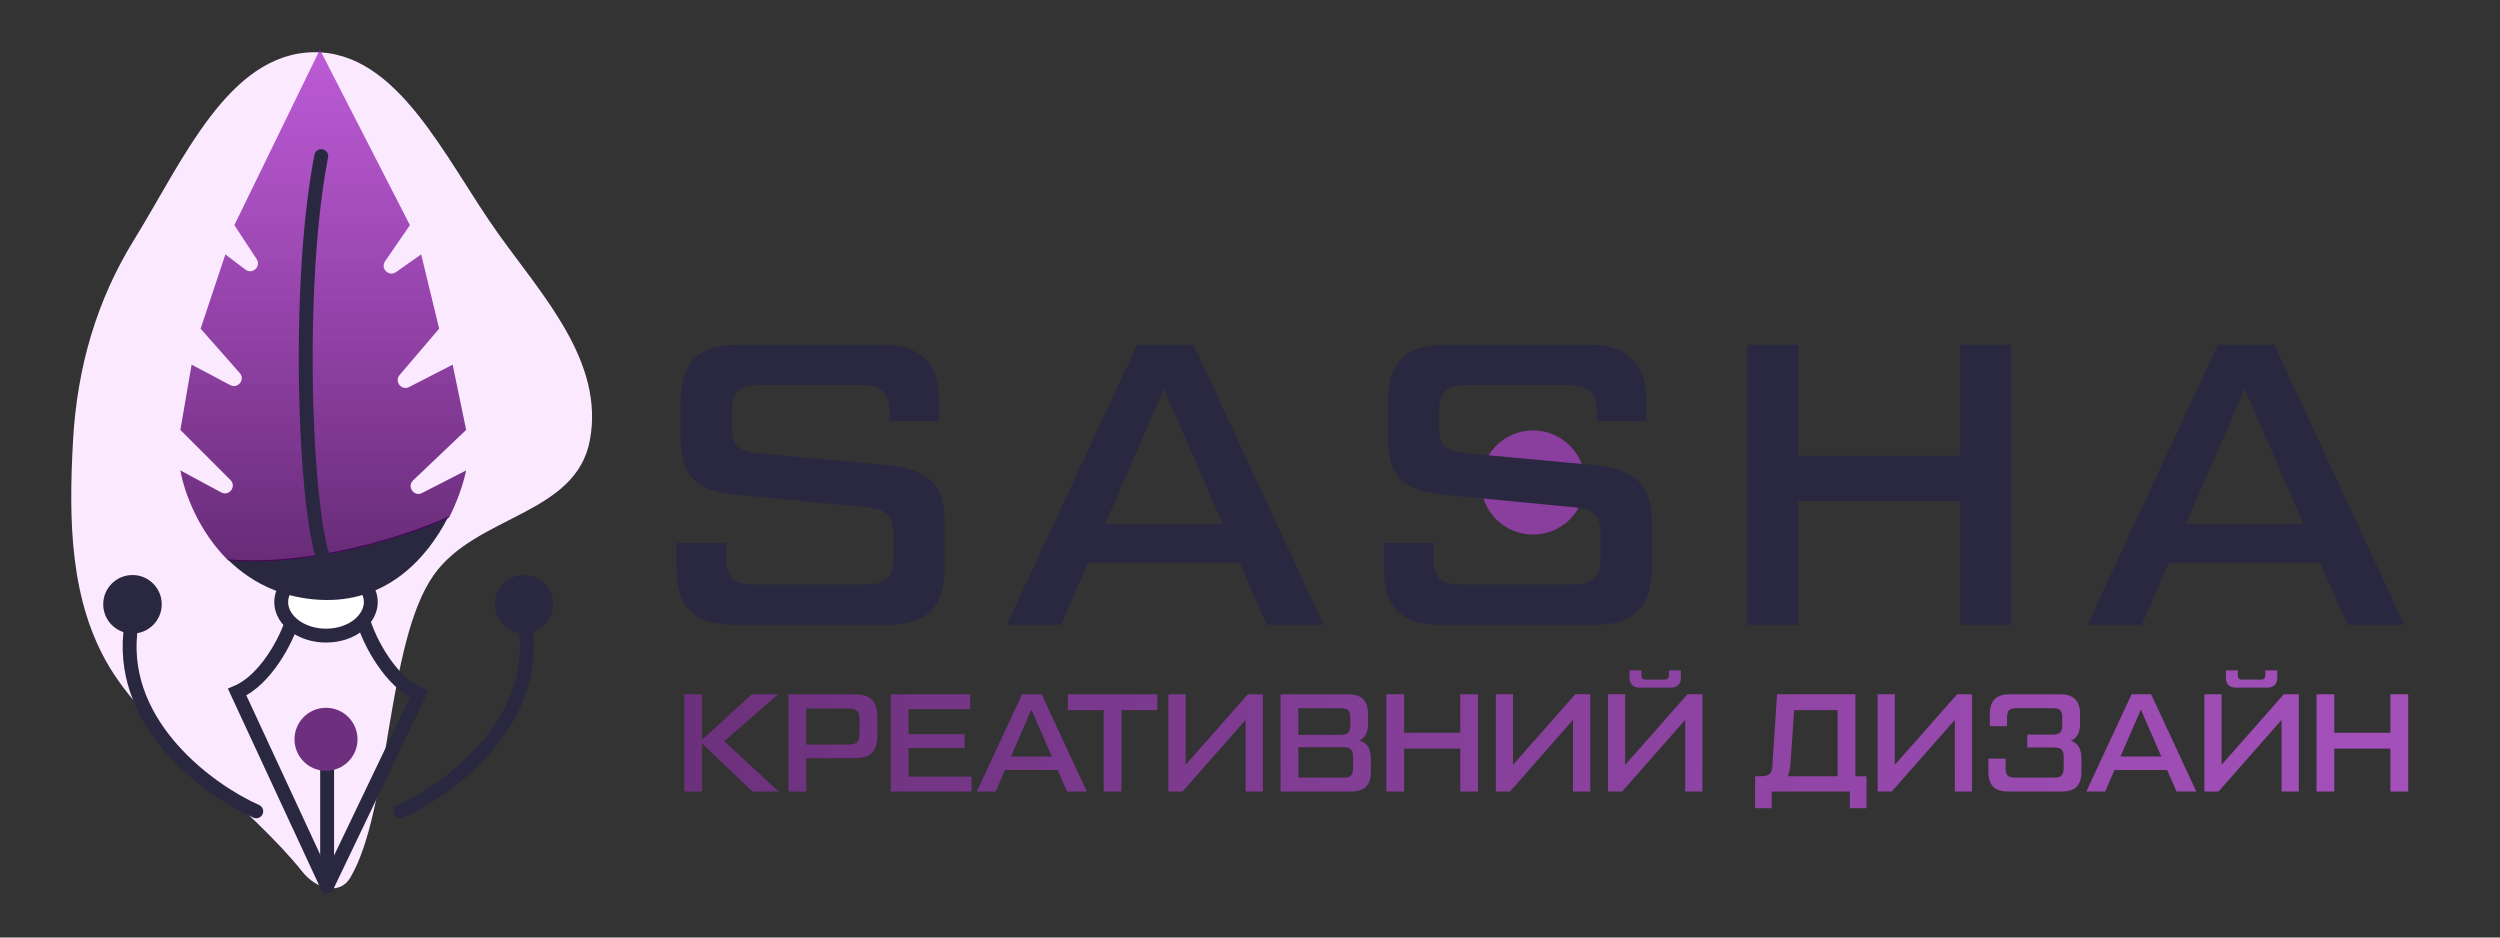 <?xml version="1.0" encoding="UTF-8" standalone="no"?>
<svg
   width="360"
   height="135"
   viewBox="0 0 360 135"
   fill="none"
   version="1.1"
   id="svg962"
   sodipodi:docname="logo.svg"
   inkscape:version="1.1.2 (0a00cf5339, 2022-02-04)"
   xmlns:inkscape="http://www.inkscape.org/namespaces/inkscape"
   xmlns:sodipodi="http://sodipodi.sourceforge.net/DTD/sodipodi-0.dtd"
   xmlns:xlink="http://www.w3.org/1999/xlink"
   xmlns="http://www.w3.org/2000/svg"
   xmlns:svg="http://www.w3.org/2000/svg">
  <rect x="0" y="0" width="360" height="135" fill="#333333" stroke="none"/>
  <sodipodi:namedview
     id="namedview964"
     pagecolor="#ffffff"
     bordercolor="#666666"
     borderopacity="1.0"
     inkscape:pageshadow="2"
     inkscape:pageopacity="0.0"
     inkscape:pagecheckerboard="0"
     showgrid="false"
     inkscape:zoom="5.04"
     inkscape:cx="49.404762"
     inkscape:cy="78.670634"
     inkscape:window-width="1145"
     inkscape:window-height="1418"
     inkscape:window-x="1146"
     inkscape:window-y="0"
     inkscape:window-maximized="1"
     inkscape:current-layer="svg962"
     inkscape:lockguides="false" />
  <path
     fill-rule="evenodd"
     clip-rule="evenodd"
     d="m 45.081,7.524 c 12.247,-0.221 18.973,15.336 26.62,26.057 6.432,9.017 15.366,18.531 13.24,29.826 -2.032,10.797 -16.433,10.755 -22.511,19.438 -6.814,9.733 -6.183,33.642 -11.975,43.522 -1.565,2.669 -4.998,1.586 -6.918,-0.841 -7.069,-8.936 -21.706,-19.472 -27.702,-29.351 -5.792,-9.543 -5.964,-21.25 -5.315,-32.768 0.594,-10.552 3.413,-20.189 8.787,-28.879 6.965,-11.261 13.548,-26.783 25.774,-27.004 z"
     fill="#fae9ff"
     id="path918" />
  <path
     d="m 47.106,127.593 -12.954,-27.923 c 4.03,-1.727 7.101,-7.388 8.06,-10.651 h 9.212"
     stroke="#2a2840"
     stroke-width="2"
     stroke-linecap="round"
     id="path920" />
  <path
     d="m 47.106,127.593 13.242,-27.635 c -4.03,-1.727 -7.101,-7.388 -8.06,-10.651 h -9.212"
     stroke="#2a2840"
     stroke-width="2"
     stroke-linecap="round"
     id="path922" />
  <path
     d="m 53.398,86.693 c 0,2.455 -2.647,4.833 -6.453,4.833 -1.67,0 -3.172,-0.479 -4.302,-1.24 -1.378,-0.929 -2.151,-2.23 -2.151,-3.593 0,-2.454 2.647,-4.832 6.453,-4.832 3.806,0 6.453,2.378 6.453,4.832 z"
     fill="#ffffff"
     stroke="#2a2840"
     stroke-width="2"
     id="path924" />
  <path
     d="m 47.106,107.73 v 18.999"
     stroke="#2a2840"
     stroke-width="2"
     stroke-linecap="round"
     id="path926" />
  <path
     d="m 45.973,86.369 c 9.597,0.554 15.492,-5.867 18.6,-11.989 -3.219,1.483 -9.475,3.76 -16.656,5.133 -0.641,0.123 -1.29,0.238 -1.944,0.345 -0.536,0.088 -1.077,0.17 -1.62,0.245 -3.804,0.53 -7.76,0.751 -11.586,0.434 1.823,1.806 4.047,3.374 6.725,4.434 1.92,0.76 4.074,1.259 6.481,1.398 z"
     fill="#2a2840"
     id="path928" />
  <path
     d="m 46.063,7.143 -12.314,25.275 3.209,4.89 c 0.694,1.057 -0.615,2.279 -1.622,1.514 l -2.883,-2.191 -3.564,10.693 5.639,6.391 c 0.828,0.939 -0.264,2.325 -1.371,1.74 l -5.564,-2.946 -1.62,9.397 7.214,7.214 c 0.917,0.917 -0.188,2.402 -1.33,1.788 l -5.885,-3.169 c 0.618,3.4 2.694,8.81 6.885,12.962 3.825,0.317 7.782,0.096 11.586,-0.434 0.543,-0.075 1.084,-0.157 1.62,-0.245 0.654,-0.107 1.303,-0.222 1.944,-0.345 7.181,-1.373 13.437,-3.65 16.656,-5.133 1.257,-2.478 2.058,-4.907 2.463,-6.805 l -6.353,3.254 c -1.157,0.592 -2.231,-0.922 -1.289,-1.818 l 7.642,-7.269 -1.944,-9.397 -6.268,3.223 c -1.097,0.564 -2.172,-0.793 -1.371,-1.731 l 5.695,-6.677 -2.592,-10.693 -3.622,2.548 c -1.027,0.723 -2.287,-0.523 -1.575,-1.558 l 3.577,-5.203 z"
     fill="url(#paint0_linear_58_3)"
     id="path930"
     style="fill:url(#linearGradient933)" />
  <circle
     cx="46.945"
     cy="106.46"
     r="4.537"
     fill="#6d2f7e"
     id="circle932" />
  <path
     d="m 36.9,116.829 c -6.589,-2.916 -19.442,-12.119 -18.146,-25.599"
     stroke="#2a2840"
     stroke-width="2"
     stroke-linecap="round"
     id="path934" />
  <path
     d="m 57.638,116.829 c 6.589,-2.916 19.442,-12.119 18.146,-25.599"
     stroke="#2a2840"
     stroke-width="2"
     stroke-linecap="round"
     id="path936" />
  <circle
     cx="19.077"
     cy="87.017"
     r="4.213"
     fill="#2a2840"
     id="circle938" />
  <circle
     cx="75.461"
     cy="87.017"
     r="4.213"
     fill="#2a2840"
     id="circle940" />
  <path
     d="m 46.26,22.479 c -4,20.5 -2.1,58.4 1.5,60"
     stroke="#2a2840"
     stroke-width="2"
     stroke-linecap="round"
     id="path942" />
  <path
     d="m 112.14,113.979 h -3.78 l -7.26,-6.92 v 6.92 H 98.54 V 99.979 h 2.56 v 6.56 l 7.16,-6.56 h 3.8 l -7.78,6.76 z m 1.4,0 V 99.979 h 9.48 c 1.173,0 2.02,0.26 2.54,0.78 0.52,0.507 0.78,1.353 0.78,2.54 v 2.56 c 0,1.187 -0.26,2.04 -0.78,2.56 -0.52,0.507 -1.367,0.76 -2.54,0.76 h -6.92 v 4.8 z m 2.56,-6.76 h 5.98 c 0.653,0 1.1,-0.113 1.34,-0.34 0.24,-0.24 0.36,-0.687 0.36,-1.34 v -1.84 c 0,-0.653 -0.12,-1.093 -0.36,-1.32 -0.24,-0.24 -0.687,-0.36 -1.34,-0.36 h -5.98 z m 14.727,4.62 h 9.08 v 2.14 h -11.64 V 99.979 h 11.44 v 2.14 h -8.88 v 3.6 h 8.08 v 1.98 h -8.08 z m 22.834,2.14 -1.36,-3.1 h -7.58 l -1.34,3.1 h -2.72 l 6.52,-14 h 2.82 l 6.5,14 z m -8.08,-5.04 h 5.88 l -2.94,-6.76 z m 21.07,-8.96 v 2.28 h -5.16 v 11.72 h -2.56 v -11.72 h -5.16 v -2.28 z m 13.036,0 h 2.16 v 14 h -2.48 v -10.32 l -9.08,10.32 h -2.04 V 99.979 h 2.48 v 10.16 z m 16.052,6.66 c 1.107,0.28 1.66,1.133 1.66,2.56 v 1.94 c 0,0.973 -0.233,1.693 -0.7,2.16 -0.466,0.453 -1.18,0.68 -2.14,0.68 h -10.16 V 99.979 h 9.76 c 0.96,0 1.674,0.233 2.14,0.7 0.467,0.453 0.7,1.167 0.7,2.14 v 1.38 c 0,1.253 -0.42,2.067 -1.26,2.44 z m -8.78,-4.66 v 3.84 h 6.12 c 0.507,0 0.86,-0.1 1.06,-0.3 0.2,-0.2 0.3,-0.553 0.3,-1.06 v -1.12 c 0,-0.507 -0.1,-0.86 -0.3,-1.06 -0.2,-0.2 -0.553,-0.3 -1.06,-0.3 z m 7.88,8.64 v -1.66 c 0,-0.507 -0.1,-0.86 -0.3,-1.06 -0.2,-0.2 -0.553,-0.3 -1.06,-0.3 h -6.52 v 4.38 h 6.52 c 0.507,0 0.86,-0.1 1.06,-0.3 0.2,-0.2 0.3,-0.553 0.3,-1.06 z m 15.435,-10.64 h 2.56 v 14 h -2.56 v -6.18 h -8.08 v 6.18 h -2.56 V 99.979 h 2.56 v 5.54 h 8.08 z m 16.561,0 h 2.16 v 14 h -2.48 v -10.32 l -9.08,10.32 h -2.04 V 99.979 h 2.48 v 10.16 z m 9.273,-0.96 c -0.974,0 -1.46,-0.487 -1.46,-1.46 v -1.02 h 1.72 v 0.72 c 0,0.4 0.2,0.6 0.6,0.6 h 2.76 c 0.4,0 0.6,-0.2 0.6,-0.6 v -0.72 h 1.72 v 1.02 c 0,0.973 -0.487,1.46 -1.46,1.46 z m 6.88,0.96 h 2.16 v 14 h -2.48 v -10.32 l -9.08,10.32 h -2.04 V 99.979 h 2.48 v 10.16 z m 24.188,11.8 h 1.6 v 4.6 h -2.4 v -2.4 h -11.24 v 2.4 h -2.4 v -4.6 h 0.8 c 0.64,0 1.074,-0.113 1.3,-0.34 0.24,-0.227 0.374,-0.66 0.4,-1.3 l 0.66,-10.16 h 11.28 z m -9.34,-1.88 c -0.066,0.813 -0.2,1.44 -0.4,1.88 h 7.18 v -9.52 h -6.26 z m 23.98,-9.92 h 2.16 v 14 h -2.48 v -10.32 l -9.08,10.32 h -2.04 V 99.979 h 2.48 v 10.16 z m 16.372,6.68 c 1.027,0.32 1.54,1.167 1.54,2.54 v 1.94 c 0,0.973 -0.233,1.693 -0.7,2.16 -0.466,0.453 -1.18,0.68 -2.14,0.68 h -7.72 c -0.96,0 -1.673,-0.227 -2.14,-0.68 -0.466,-0.467 -0.7,-1.187 -0.7,-2.16 v -1.9 h 2.48 v 1.38 c 0,0.507 0.1,0.86 0.3,1.06 0.2,0.2 0.554,0.3 1.06,0.3 h 5.64 c 0.507,0 0.86,-0.1 1.06,-0.3 0.2,-0.2 0.3,-0.553 0.3,-1.06 v -1.62 c 0,-0.507 -0.1,-0.86 -0.3,-1.06 -0.2,-0.2 -0.553,-0.3 -1.06,-0.3 h -3.88 v -1.86 h 3.68 c 0.507,0 0.86,-0.1 1.06,-0.3 0.2,-0.2 0.3,-0.553 0.3,-1.06 v -1.08 c 0,-0.507 -0.1,-0.86 -0.3,-1.06 -0.2,-0.2 -0.553,-0.3 -1.06,-0.3 h -5.24 c -0.506,0 -0.86,0.1 -1.06,0.3 -0.2,0.2 -0.3,0.553 -0.3,1.06 v 1.22 h -2.48 v -1.74 c 0,-0.973 0.234,-1.687 0.7,-2.14 0.467,-0.467 1.18,-0.7 2.14,-0.7 h 7.32 c 0.96,0 1.674,0.233 2.14,0.7 0.467,0.453 0.7,1.167 0.7,2.14 v 1.38 c 0,1.307 -0.446,2.127 -1.34,2.46 z m 15.239,7.32 -1.36,-3.1 h -7.58 l -1.34,3.1 h -2.72 l 6.52,-14 h 2.82 l 6.5,14 z m -8.08,-5.04 h 5.88 l -2.94,-6.76 z m 16.64,-9.92 c -0.974,0 -1.46,-0.487 -1.46,-1.46 v -1.02 h 1.72 v 0.72 c 0,0.4 0.2,0.6 0.6,0.6 h 2.76 c 0.4,0 0.6,-0.2 0.6,-0.6 v -0.72 h 1.72 v 1.02 c 0,0.973 -0.487,1.46 -1.46,1.46 z m 6.88,0.96 h 2.16 v 14 h -2.48 v -10.32 l -9.08,10.32 h -2.04 V 99.979 h 2.48 v 10.16 z m 15.352,0 h 2.56 v 14 h -2.56 v -6.18 h -8.08 v 6.18 h -2.56 V 99.979 h 2.56 v 5.54 h 8.08 z"
     fill="url(#paint1_linear_58_3)"
     id="path944"
     style="fill:url(#paint1_linear_58_3)" />
  <circle
     cx="220.76"
     cy="69.479"
     r="7.5"
     fill="#8a3e9e"
     id="circle946" />
  <path
     d="m 97.429,81.797 v -3.63 h 7.145 v 2.074 c 0,1.46 0.288,2.478 0.864,3.054 0.577,0.576 1.595,0.864 3.054,0.864 h 16.249 c 1.422,0 2.42,-0.288 2.997,-0.864 0.614,-0.615 0.922,-1.633 0.922,-3.054 v -3.284 c 0,-1.422 -0.289,-2.382 -0.865,-2.881 -0.538,-0.538 -1.555,-0.884 -3.054,-1.038 l -18.554,-1.786 c -2.881,-0.23 -4.974,-0.96 -6.28,-2.189 -1.268,-1.23 -1.902,-3.227 -1.902,-5.993 v -5.243 c 0,-2.805 0.653,-4.86 1.959,-6.166 1.345,-1.344 3.419,-2.017 6.223,-2.017 h 20.859 c 2.766,0 4.821,0.673 6.166,2.017 1.344,1.306 2.016,3.361 2.016,6.166 v 2.823 h -7.145 v -1.268 c 0,-1.421 -0.307,-2.42 -0.922,-2.996 -0.576,-0.615 -1.575,-0.922 -2.996,-0.922 h -14.866 c -1.46,0 -2.478,0.288 -3.054,0.864 -0.576,0.577 -0.864,1.595 -0.864,3.054 v 1.959 c 0,1.422 0.269,2.401 0.806,2.939 0.577,0.5 1.614,0.826 3.112,0.98 l 18.554,1.728 c 2.881,0.269 4.955,1.018 6.223,2.248 1.306,1.19 1.959,3.169 1.959,5.934 v 6.627 c 0,2.804 -0.672,4.878 -2.017,6.223 -1.344,1.306 -3.399,1.959 -6.165,1.959 h -22.242 c -2.804,0 -4.878,-0.653 -6.223,-1.959 -1.306,-1.345 -1.959,-3.419 -1.959,-6.223 z m 84.985,8.182 -3.918,-8.931 h -21.838 l -3.861,8.931 h -7.836 l 18.784,-40.335 h 8.125 l 18.727,40.335 z m -23.278,-14.52 h 16.94 l -8.47,-19.476 z m 40.129,6.338 v -3.63 h 7.145 v 2.074 c 0,1.46 0.288,2.478 0.864,3.054 0.576,0.576 1.594,0.864 3.054,0.864 h 16.249 c 1.421,0 2.42,-0.288 2.996,-0.864 0.615,-0.615 0.922,-1.633 0.922,-3.054 v -3.284 c 0,-1.422 -0.288,-2.382 -0.864,-2.881 -0.538,-0.538 -1.556,-0.884 -3.054,-1.038 l -18.554,-1.786 c -2.881,-0.23 -4.974,-0.96 -6.28,-2.189 -1.268,-1.23 -1.902,-3.227 -1.902,-5.993 v -5.243 c 0,-2.805 0.653,-4.86 1.959,-6.166 1.345,-1.344 3.419,-2.017 6.223,-2.017 h 20.859 c 2.766,0 4.821,0.673 6.165,2.017 1.345,1.306 2.017,3.361 2.017,6.166 v 2.823 h -7.145 v -1.268 c 0,-1.421 -0.307,-2.42 -0.922,-2.996 -0.576,-0.615 -1.575,-0.922 -2.996,-0.922 h -14.866 c -1.46,0 -2.478,0.288 -3.054,0.864 -0.576,0.577 -0.865,1.595 -0.865,3.054 v 1.959 c 0,1.422 0.269,2.401 0.807,2.939 0.576,0.5 1.614,0.826 3.112,0.98 l 18.554,1.728 c 2.881,0.269 4.955,1.018 6.223,2.248 1.306,1.19 1.959,3.169 1.959,5.934 v 6.627 c 0,2.804 -0.673,4.878 -2.017,6.223 -1.344,1.306 -3.4,1.959 -6.165,1.959 h -22.242 c -2.804,0 -4.879,-0.653 -6.223,-1.959 -1.306,-1.345 -1.959,-3.419 -1.959,-6.223 z m 82.991,-32.153 h 7.375 v 40.335 h -7.375 v -17.805 h -23.279 v 17.805 h -7.375 v -40.335 h 7.375 v 15.961 h 23.279 z m 55.782,40.335 -3.919,-8.931 h -21.838 l -3.86,8.931 h -7.837 l 18.785,-40.335 h 8.124 l 18.727,40.335 z m -23.279,-14.52 h 16.94 l -8.47,-19.476 z"
     fill="#2a2840"
     id="path948" />
  <defs
     id="defs960">
    <linearGradient
       id="paint0_linear_58_3"
       x1="66.199"
       y1="79"
       x2="66.199"
       y2="158.424"
       gradientUnits="userSpaceOnUse"
       gradientTransform="translate(-19.757,-71.949)">
      <stop
         stop-color="#9E15C2"
         stop-opacity="0.67"
         id="stop950" />
      <stop
         offset="1"
         stop-color="#400051"
         stop-opacity="0.83"
         id="stop952" />
    </linearGradient>
    <linearGradient
       id="paint1_linear_58_3"
       x1="109"
       y1="170"
       x2="366"
       y2="188"
       gradientUnits="userSpaceOnUse"
       gradientTransform="translate(-19.74,-72.021)">
      <stop
         stop-color="#6D2F7E"
         stop-opacity="0.94"
         id="stop955" />
      <stop
         offset="1"
         stop-color="#B154CB"
         stop-opacity="0.9"
         id="stop957" />
    </linearGradient>
    <linearGradient
       inkscape:collect="always"
       xlink:href="#paint0_linear_58_3"
       id="linearGradient933"
       gradientUnits="userSpaceOnUse"
       gradientTransform="translate(-19.65,-71.857)"
       x1="66.199"
       y1="79"
       x2="66.199"
       y2="158.424" />
  </defs>
</svg>

